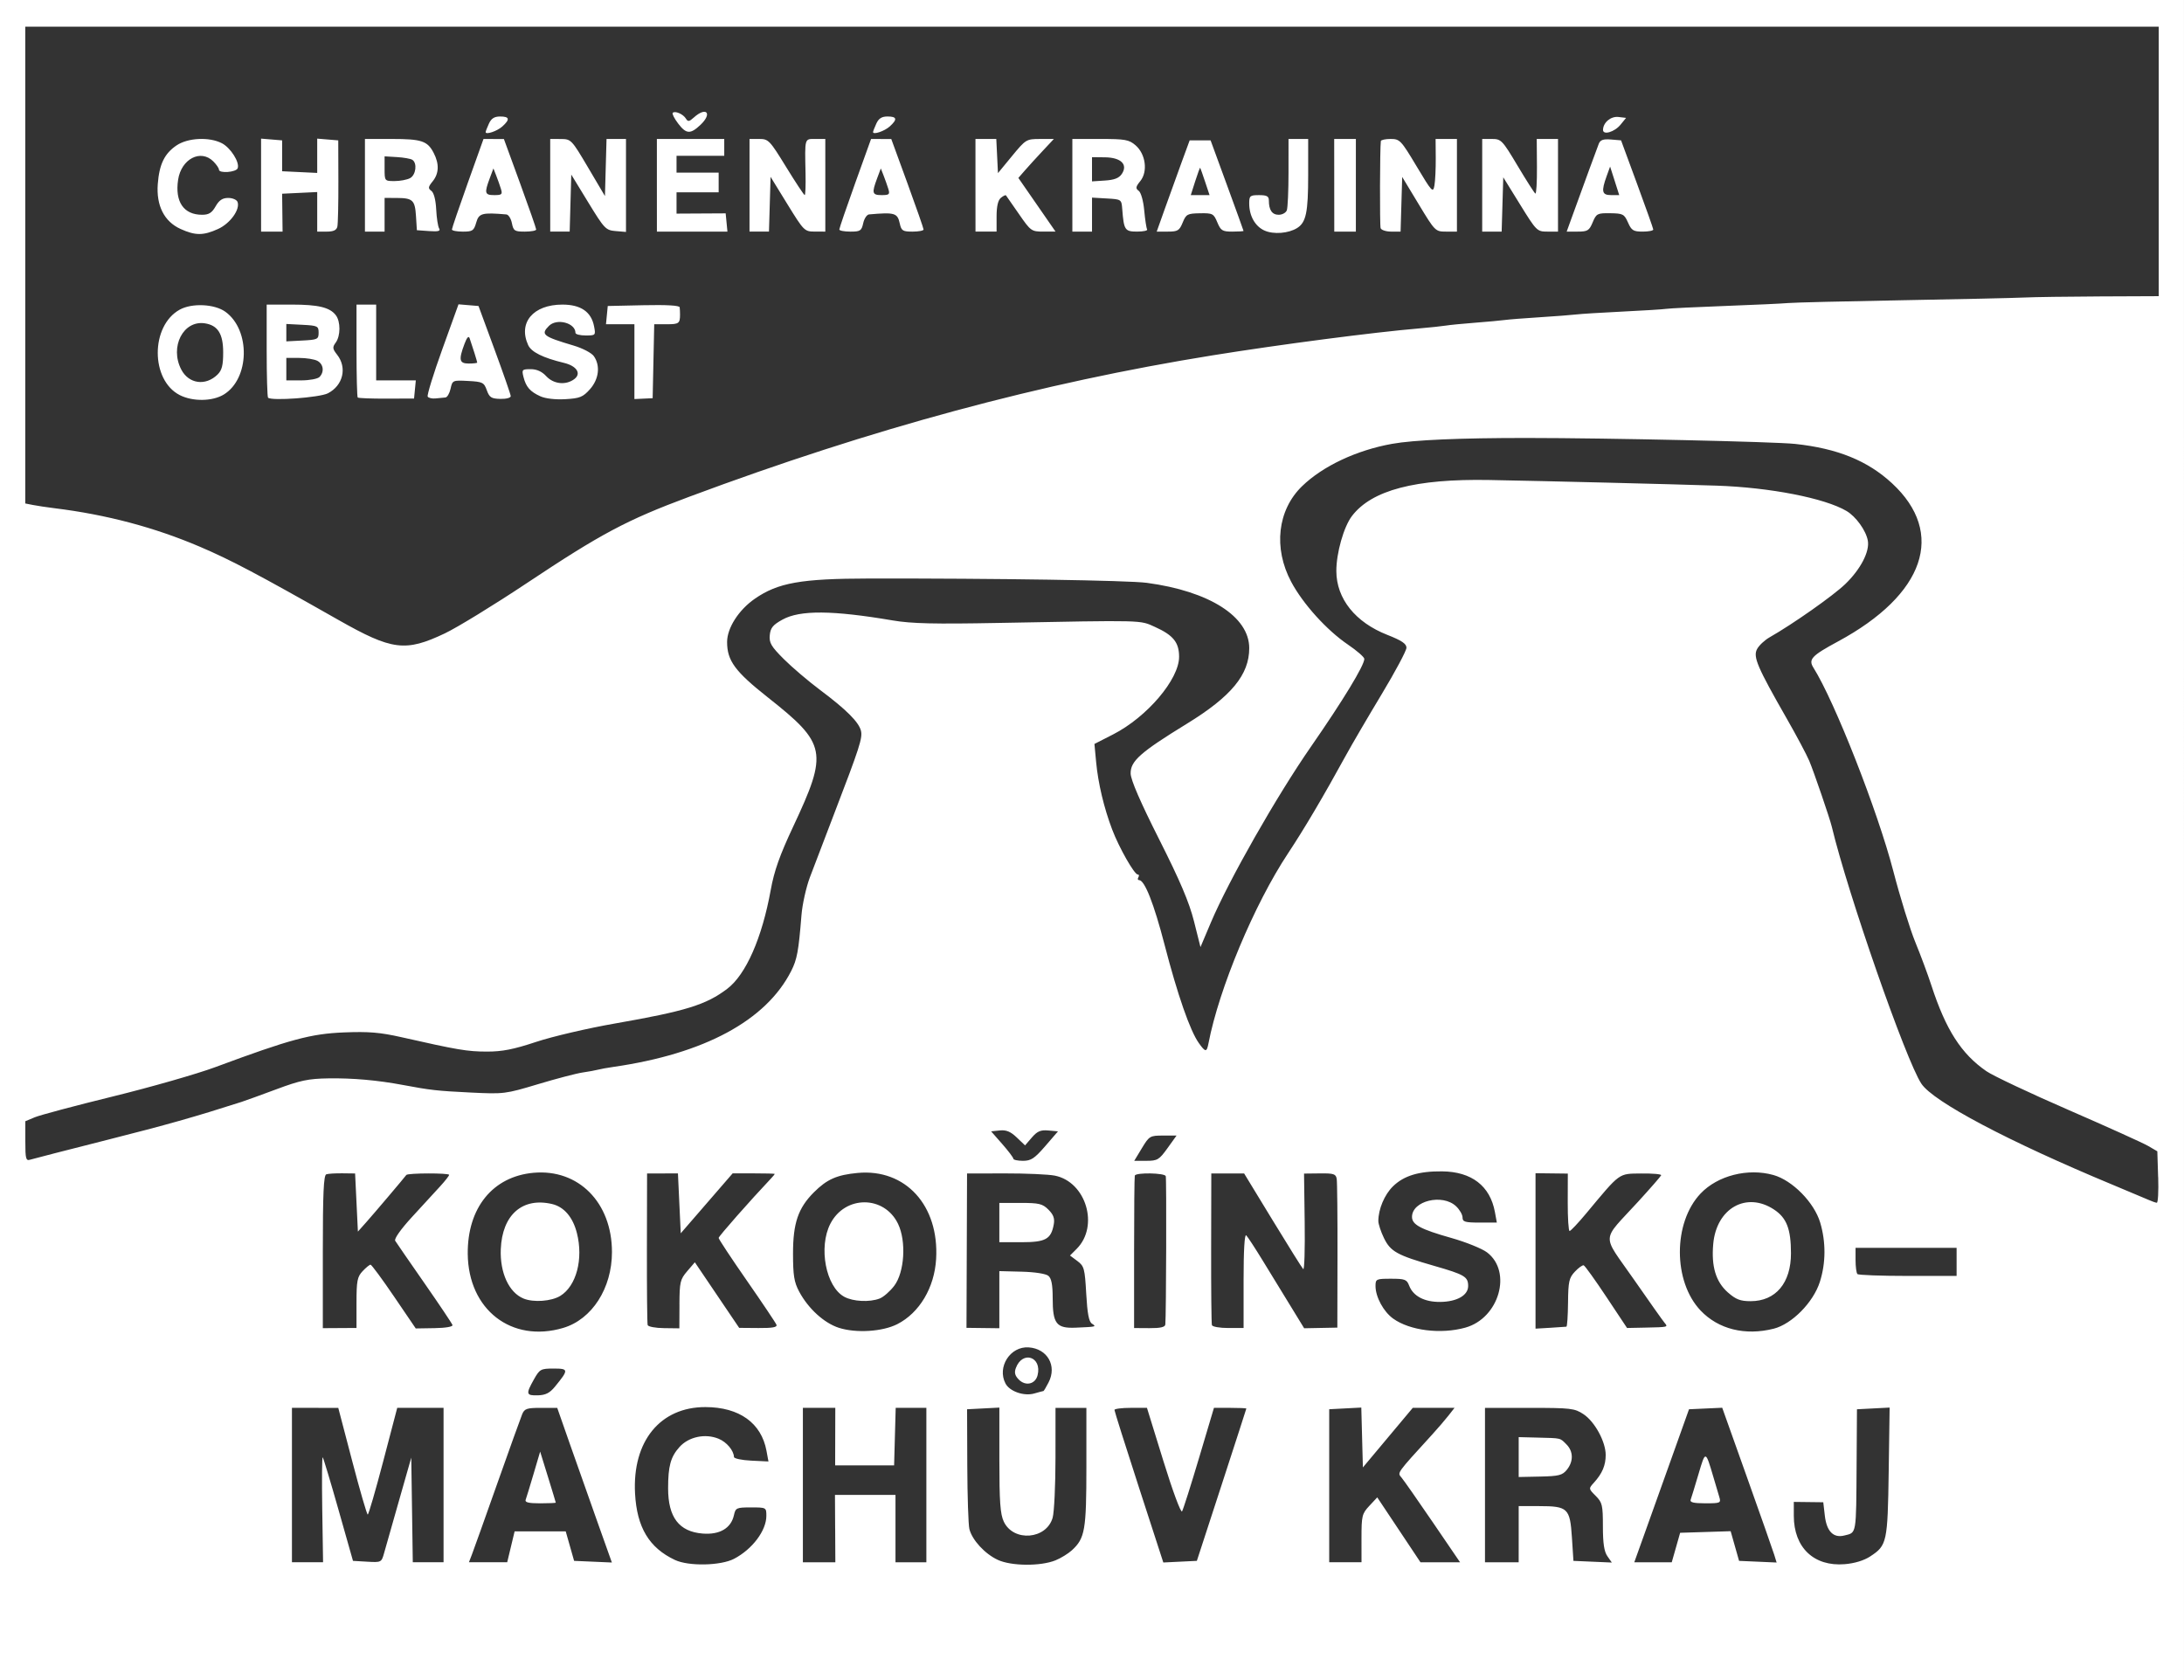 <?xml version="1.0" encoding="UTF-8" standalone="no"?>
<svg
   width="195.083pt"
   height="150.074pt"
   viewBox="0 0 195.083 150.074"
   version="1.2"
   id="svg77"
   sodipodi:docname="kokorinsko_machuv-kraj_bilav01.svg"
   inkscape:version="1.1.1 (3bf5ae0d25, 2021-09-20)"
   xmlns:inkscape="http://www.inkscape.org/namespaces/inkscape"
   xmlns:sodipodi="http://sodipodi.sourceforge.net/DTD/sodipodi-0.dtd"
   xmlns="http://www.w3.org/2000/svg"
   xmlns:svg="http://www.w3.org/2000/svg"
   xmlns:rdf="http://www.w3.org/1999/02/22-rdf-syntax-ns#"
   xmlns:cc="http://creativecommons.org/ns#"
   xmlns:dc="http://purl.org/dc/elements/1.1/">
  <rect x="0" y="0" width="195.083" height="150.074" fill="#333333" stroke="none"/>
  <defs
     id="defs81" />
  <sodipodi:namedview
     pagecolor="#ffffff"
     bordercolor="#666666"
     borderopacity="1"
     objecttolerance="10"
     gridtolerance="10"
     guidetolerance="10"
     inkscape:pageopacity="0"
     inkscape:pageshadow="2"
     inkscape:window-width="1920"
     inkscape:window-height="1017"
     id="namedview79"
     showgrid="false"
     inkscape:pagecheckerboard="true"
     inkscape:zoom="1.0406929"
     inkscape:cx="-39.877278"
     inkscape:cy="-76.391412"
     inkscape:window-x="-8"
     inkscape:window-y="-8"
     inkscape:window-maximized="1"
     inkscape:current-layer="layer2"
     fit-margin-top="0"
     fit-margin-left="0"
     fit-margin-right="0"
     fit-margin-bottom="0"
     inkscape:document-units="pt" />
  <g
     inkscape:groupmode="layer"
     id="layer1"
     inkscape:label="Layer 1"
     style="display:none"
     sodipodi:insensitive="true"
     transform="translate(-5.419,11.741)">
    <g
       id="surface56"
       transform="matrix(0.739,0,0,0.739,21.498,23.959)"
       inkscape:export-filename="C:\Users\tomas.pekarek\Desktop\kokorinsko.png"
       inkscape:export-xdpi="600"
       inkscape:export-ydpi="600">
      <path
         style="fill:#ffffff;fill-opacity:1;fill-rule:nonzero;stroke:none"
         d="M 153.766,37.598 H 18.168 V 79.168 H 153.766 Z m 0,0"
         id="path2"
         inkscape:connector-curvature="0" />
      <path
         style="fill:#211e1e;fill-opacity:1;fill-rule:nonzero;stroke:none"
         d="m 35.5,49.418 c -0.02,0.625 -0.219,1.078 -0.652,1.48 -0.469,0.434 -1.09,0.66 -1.777,0.66 -1.625,0 -2.66,-1.129 -2.66,-2.906 0,-0.973 0.348,-1.871 0.914,-2.391 0.461,-0.41 1.113,-0.645 1.816,-0.645 0.906,0 1.664,0.328 2.027,0.906 C 35.379,46.832 35.5,47.219 35.5,47.574 v 0.078 h -1.227 c -0.047,-0.582 -0.488,-0.949 -1.141,-0.949 -0.949,0 -1.48,0.688 -1.48,1.926 0,1.133 0.566,1.828 1.48,1.828 0.688,0 1.141,-0.414 1.141,-1.039 z m 0,0"
         id="path4"
         inkscape:connector-curvature="0" />
      <path
         style="fill:#211e1e;fill-opacity:1;fill-rule:nonzero;stroke:none"
         d="m 38.238,45.652 v 2.191 h 2.289 v -2.191 h 1.219 v 5.805 h -1.219 v -2.516 h -2.289 v 2.516 h -1.215 v -5.805 z m 0,0"
         id="path6"
         inkscape:connector-curvature="0" />
      <path
         style="fill:#211e1e;fill-opacity:1;fill-rule:nonzero;stroke:none"
         d="m 44.645,48.254 h 1.312 c 0.453,0 0.766,-0.305 0.766,-0.75 0,-0.445 -0.312,-0.746 -0.766,-0.746 h -1.312 z m 1.219,-2.602 c 0.816,0 1.094,0.062 1.426,0.305 0.434,0.305 0.707,0.859 0.707,1.418 0,0.574 -0.238,1.02 -0.75,1.391 0.488,0.105 0.66,0.375 0.66,1.02 v 0.957 c 0,0.305 0.062,0.434 0.332,0.715 h -1.09 c -0.18,0 -0.242,-0.027 -0.328,-0.125 -0.113,-0.129 -0.121,-0.164 -0.121,-0.617 v -0.738 c 0,-0.41 -0.27,-0.652 -0.723,-0.652 h -1.332 v 2.133 h -1.219 v -5.805 z m 0,0"
         id="path8"
         inkscape:connector-curvature="0" />
      <path
         style="fill:#211e1e;fill-opacity:1;fill-rule:nonzero;stroke:none"
         d="m 52.555,44.215 -0.742,0.969 h -0.836 l 0.543,-0.969 z m -0.402,5.039 -0.625,-1.965 -0.629,1.965 z m -0.016,-3.602 2.121,5.805 H 52.859 L 52.492,50.281 h -1.914 l -0.375,1.176 h -1.383 l 2.105,-5.805 z m 0,0"
         id="path10"
         inkscape:connector-curvature="0" />
      <path
         style="fill:#211e1e;fill-opacity:1;fill-rule:nonzero;stroke:none"
         d="m 56.34,45.652 2.277,3.773 v -3.773 h 1.219 v 5.805 h -1.219 l -2.277,-3.68 v 3.68 h -1.219 v -5.805 z m 0,0"
         id="path12"
         inkscape:connector-curvature="0" />
      <path
         style="fill:#211e1e;fill-opacity:1;fill-rule:nonzero;stroke:none"
         d="M 64.109,45.172 H 63.535 L 62.562,43.996 h 0.719 l 0.539,0.629 0.559,-0.629 h 0.73 z m 1.863,0.48 v 1.086 h -2.977 v 1.117 h 2.625 v 1.094 h -2.625 v 1.395 h 3.148 v 1.113 h -4.367 v -5.805 z m 0,0"
         id="path14"
         inkscape:connector-curvature="0" />
      <path
         style="fill:#211e1e;fill-opacity:1;fill-rule:nonzero;stroke:none"
         d="m 68.773,45.652 2.277,3.773 v -3.773 h 1.219 v 5.805 h -1.219 l -2.277,-3.68 v 3.68 h -1.219 v -5.805 z m 0,0"
         id="path16"
         inkscape:connector-curvature="0" />
      <path
         style="fill:#211e1e;fill-opacity:1;fill-rule:nonzero;stroke:none"
         d="m 76.855,44.215 -0.738,0.969 H 75.281 l 0.539,-0.969 z m -0.398,5.039 -0.625,-1.965 -0.629,1.965 z m -0.02,-3.602 2.125,5.805 H 77.16 L 76.797,50.281 h -1.914 l -0.375,1.176 H 73.125 l 2.105,-5.805 z m 0,0"
         id="path18"
         inkscape:connector-curvature="0" />
      <path
         style="fill:#211e1e;fill-opacity:1;fill-rule:nonzero;stroke:none"
         d="m 82.98,45.652 v 2.316 l 1.996,-2.316 h 1.602 l -2.203,2.418 2.359,3.387 h -1.488 l -1.68,-2.473 -0.586,0.652 v 1.82 h -1.215 v -5.805 z m 0,0"
         id="path20"
         inkscape:connector-curvature="0" />
      <path
         style="fill:#211e1e;fill-opacity:1;fill-rule:nonzero;stroke:none"
         d="m 89.031,48.254 h 1.312 c 0.453,0 0.77,-0.305 0.77,-0.75 0,-0.445 -0.316,-0.746 -0.77,-0.746 h -1.312 z M 90.25,45.652 c 0.816,0 1.094,0.062 1.426,0.305 0.434,0.305 0.707,0.859 0.707,1.418 0,0.574 -0.238,1.02 -0.75,1.391 0.484,0.105 0.66,0.375 0.66,1.02 v 0.957 c 0,0.305 0.059,0.434 0.328,0.715 h -1.082 c -0.188,0 -0.246,-0.027 -0.332,-0.125 -0.113,-0.129 -0.121,-0.164 -0.121,-0.617 v -0.738 c 0,-0.41 -0.27,-0.652 -0.723,-0.652 H 89.031 v 2.133 H 87.812 v -5.805 z m 0,0"
         id="path22"
         inkscape:connector-curvature="0" />
      <path
         style="fill:#211e1e;fill-opacity:1;fill-rule:nonzero;stroke:none"
         d="m 96.453,49.254 -0.629,-1.969 -0.625,1.969 z m -0.02,-3.602 2.125,5.805 H 97.156 L 96.789,50.281 H 94.879 L 94.5,51.457 h -1.383 l 2.109,-5.805 z m 0,0"
         id="path24"
         inkscape:connector-curvature="0" />
      <path
         style="fill:#211e1e;fill-opacity:1;fill-rule:nonzero;stroke:none"
         d="m 102.16,45.652 v 3.879 c 0,0.801 -0.148,1.246 -0.52,1.57 -0.328,0.285 -0.82,0.449 -1.328,0.449 -0.516,0 -1,-0.176 -1.32,-0.484 -0.328,-0.332 -0.477,-0.77 -0.477,-1.438 v -0.418 h 1.199 v 0.461 c 0,0.547 0.199,0.816 0.617,0.816 0.426,0 0.621,-0.242 0.621,-0.781 v -4.055 z m 0,0"
         id="path26"
         inkscape:connector-curvature="0" />
      <path
         style="fill:#211e1e;fill-opacity:1;fill-rule:nonzero;stroke:none"
         d="m 105.301,51.457 h -1.215 v -5.805 h 1.215 z m 0,0"
         id="path28"
         inkscape:connector-curvature="0" />
      <path
         style="fill:#211e1e;fill-opacity:1;fill-rule:nonzero;stroke:none"
         d="m 108.355,45.652 2.277,3.773 v -3.773 h 1.219 v 5.805 h -1.219 l -2.277,-3.68 v 3.68 h -1.219 v -5.805 z m 0,0"
         id="path30"
         inkscape:connector-curvature="0" />
      <path
         style="fill:#211e1e;fill-opacity:1;fill-rule:nonzero;stroke:none"
         d="m 114.914,45.652 2.277,3.773 v -3.773 h 1.227 v 5.805 h -1.227 l -2.277,-3.68 v 3.68 h -1.219 v -5.805 z m 0,0"
         id="path32"
         inkscape:connector-curvature="0" />
      <path
         style="fill:#211e1e;fill-opacity:1;fill-rule:nonzero;stroke:none"
         d="m 122.789,44.215 -0.738,0.969 h -0.836 l 0.543,-0.969 z m -0.398,5.039 -0.625,-1.965 -0.625,1.965 z m -0.016,-3.602 2.121,5.805 h -1.398 l -0.371,-1.176 h -1.91 l -0.375,1.176 h -1.383 l 2.102,-5.805 z m 0,0"
         id="path34"
         inkscape:connector-curvature="0" />
      <path
         style="fill:#211e1e;fill-opacity:1;fill-rule:nonzero;stroke:none"
         d="m 31.645,59.008 c 0,1.191 0.574,1.926 1.504,1.926 0.426,0 0.801,-0.16 1.07,-0.465 0.305,-0.328 0.445,-0.801 0.445,-1.449 0,-0.613 -0.141,-1.109 -0.398,-1.402 -0.254,-0.297 -0.68,-0.48 -1.098,-0.48 -0.906,0 -1.523,0.758 -1.523,1.871 m 4.246,0.027 c 0,0.949 -0.367,1.852 -0.977,2.383 -0.461,0.41 -1.066,0.617 -1.766,0.617 -0.711,0 -1.285,-0.207 -1.754,-0.617 -0.629,-0.559 -0.977,-1.426 -0.977,-2.41 0,-0.895 0.383,-1.816 0.957,-2.332 0.453,-0.41 1.113,-0.641 1.773,-0.641 1.613,0 2.742,1.234 2.742,3"
         id="path36"
         inkscape:connector-curvature="0" />
      <path
         style="fill:#211e1e;fill-opacity:1;fill-rule:nonzero;stroke:none"
         d="m 38.527,60.801 h 1.523 c 0.496,0 0.781,-0.25 0.781,-0.688 0,-0.453 -0.285,-0.711 -0.773,-0.711 h -1.531 z m 0,-2.418 h 1.438 c 0.477,0 0.703,-0.191 0.703,-0.59 0,-0.402 -0.227,-0.594 -0.688,-0.594 h -1.453 z m 1.453,-2.289 c 0.652,0 1.086,0.113 1.402,0.355 0.301,0.254 0.504,0.68 0.504,1.117 0,0.535 -0.227,0.973 -0.645,1.23 0.566,0.367 0.801,0.75 0.801,1.309 0,0.527 -0.254,1.027 -0.688,1.348 -0.426,0.305 -0.93,0.445 -1.645,0.445 H 37.316 V 56.094 Z m 0,0"
         id="path38"
         inkscape:connector-curvature="0" />
      <path
         style="fill:#211e1e;fill-opacity:1;fill-rule:nonzero;stroke:none"
         d="m 44.582,56.094 v 4.715 h 2.449 v 1.09 H 43.367 V 56.094 Z m 0,0"
         id="path40"
         inkscape:connector-curvature="0" />
      <path
         style="fill:#211e1e;fill-opacity:1;fill-rule:nonzero;stroke:none"
         d="m 50.551,59.695 -0.625,-1.965 -0.625,1.965 z m -0.016,-3.602 2.121,5.801 H 51.258 L 50.891,60.723 h -1.914 l -0.375,1.172 H 47.219 l 2.105,-5.801 z m 0,0"
         id="path42"
         inkscape:connector-curvature="0" />
      <path
         style="fill:#211e1e;fill-opacity:1;fill-rule:nonzero;stroke:none"
         d="m 54.574,60.062 c 0.039,0.582 0.469,0.895 1.199,0.895 0.723,0 1.105,-0.227 1.105,-0.645 0,-0.293 -0.199,-0.461 -0.68,-0.59 l -1.035,-0.281 C 54.645,59.305 54.25,59.141 54.031,58.984 c -0.312,-0.227 -0.52,-0.699 -0.52,-1.188 0,-0.477 0.184,-0.91 0.512,-1.234 0.391,-0.391 0.941,-0.574 1.715,-0.574 1.402,0 2.105,0.633 2.168,1.941 H 56.68 C 56.66,57.355 56.312,57.039 55.688,57.039 c -0.566,0 -0.949,0.273 -0.949,0.656 0,0.32 0.199,0.496 0.68,0.609 l 0.703,0.172 c 0.582,0.141 1.176,0.355 1.418,0.523 0.332,0.215 0.539,0.68 0.539,1.164 0,1.133 -0.914,1.863 -2.32,1.863 -0.941,0 -1.715,-0.312 -2.09,-0.852 -0.219,-0.316 -0.312,-0.637 -0.332,-1.113 z m 0,0"
         id="path44"
         inkscape:connector-curvature="0" />
      <path
         style="fill:#211e1e;fill-opacity:1;fill-rule:nonzero;stroke:none"
         d="m 63.223,56.094 v 1.121 h -1.68 v 4.684 H 60.316 V 57.215 H 58.652 V 56.094 Z m 0,0"
         id="path46"
         inkscape:connector-curvature="0" />
      <path
         style="fill:#211e1e;fill-opacity:1;fill-rule:nonzero;stroke:none"
         d="m 153.387,102.234 c 0,0.004 0.484,20.105 0.484,20.105 L 18.336,122.043 c 0.285,-7.785 -0.027,-23.402 -0.027,-23.402 l 0.027,-16.754 0.109,-13.34 c 0,0 5.797,0.383 10.145,2.094 6.379,2.508 10.129,5.699 13.301,6.719 3.5,1.125 9.941,-5.945 16.809,-8.52 17,-6.383 32.961,-11.402 70.5,-12.859 7.5,-0.289 17.457,-0.434 24.582,-0.434 0,0 -0.48,11.004 -0.492,15.609 -0.031,10.324 -0.148,20.766 0.098,31.078"
         id="path48"
         inkscape:connector-curvature="0" />
      <path
         style="fill:#ffffff;fill-opacity:1;fill-rule:nonzero;stroke:none"
         d="m 18.336,107.641 c 0.141,-0.727 8.438,-2.477 9.254,-2.691 3.082,-0.824 6.473,-2.508 9.801,-3.191 4.168,-0.855 6.844,1.094 10.785,1.168 1.547,0.027 2.961,-0.836 4.449,-1.191 1.469,-0.348 2.965,-0.523 4.445,-0.816 2.016,-0.406 4.418,-0.648 6.043,-2.063 1.957,-1.699 2.43,-4.793 2.84,-7.184 0.406,-2.391 3.887,-6.273 2.258,-8.598 C 67.141,81.547 65.043,80.504 63.727,79.125 63.062,78.426 62.863,77.145 63.176,76.297 c 0.43,-1.156 1.449,-1.84 2.492,-2.391 2.246,-1.184 9.801,-0.703 12.316,-0.602 3.059,0.121 6.121,-0.125 9.18,-0.016 2.438,0.082 5.809,0.512 7.68,2.238 2.047,1.887 0.664,4.066 -1.031,5.586 -0.832,0.738 -5.66,3.047 -5.496,4.238 0.195,1.43 2.117,4.668 3.238,6.887 0,0 0.809,1.621 1.203,4.398 -0.07,-0.504 0.941,-3.105 4.867,-9.945 0.957,-1.668 6.125,-8.238 5.238,-8.73 -3.789,-2.121 -7.828,-7.621 -3.055,-11.203 2.566,-1.926 5.156,-2.094 8.164,-2.332 3.672,-0.289 16.984,0.156 20.109,0.215 2.789,0.055 5.906,0.484 8.012,2.469 4.5,4.238 0.273,8.301 -3.938,10.395 -2.086,1.039 -0.922,0.602 0.535,4.242 0.98,2.453 2.738,6.414 3.344,9.02 0.492,2.125 0.824,3.648 1.719,5.609 0.973,2.133 1.293,4.652 2.844,6.492 1.453,1.723 3.785,2.359 5.758,3.289 0.965,0.453 7.52,3.004 7.52,3.941 0,7.293 -0.488,10.027 -0.488,17.273 -4.559,0.43 -102.43,0.148 -109.363,0.027 -8.203,-0.152 -25.688,0.055 -25.688,0.055 z m 0,0"
         id="path50"
         inkscape:connector-curvature="0" />
      <path
         style="fill:#211e1e;fill-opacity:1;fill-rule:nonzero;stroke:none"
         d="m 153.555,127.902 v -15.172 c 0,0 0.141,-0.027 -1.012,-0.48 -4.164,-1.645 -13.895,-5.668 -14.832,-7.762 -4.043,-9.043 -5.434,-17.777 -7.41,-21.184 -3.562,-6.141 -3.48,-5.375 -0.914,-6.988 3.492,-2.191 7.441,-4.832 3.785,-7.484 -6.008,-2.375 -12.043,-1.281 -18.387,-1.723 -10.418,-0.715 -13.672,0.766 -13.531,5.906 0.047,1.703 1.406,2.992 2.773,3.574 2.113,0.895 2.285,0.211 0.055,3.809 -2.223,3.594 -3.766,6.996 -6.164,10.48 -1.984,2.879 -4.234,8.375 -4.758,11.914 C 91.691,102.25 90.059,94.023 89.711,93.281 89.297,92.398 88.602,91.672 88.098,90.812 87.027,88.992 86,85.656 86.195,83.496 c 1.488,-0.574 2.59,-1.312 3.742,-2.578 4.125,-4.539 -0.867,-5.668 -5.379,-5.023 -1.715,0.246 -5.656,0.043 -7.41,0.164 -3.57,0.246 -8.914,-1.844 -11.156,-0.055 -1.855,1.48 3.598,4.379 4.832,5.766 1.371,1.543 0.512,1.371 -2.078,8.777 -1.102,3.148 -0.777,0.949 -1.113,4.266 -0.117,1.164 0.543,4.719 -6.484,7.742 -3.027,1.305 -7.293,1.188 -10.738,2.578 -3.605,1.461 -11.129,-1.707 -14.602,-0.32 -8.508,3.391 -16.031,4.211 -17.539,5.324 l 0.051,17.812 75.582,-0.008 z m 0,0"
         id="path52"
         inkscape:connector-curvature="0" />
      <path
         style="fill:#211c1c;fill-opacity:1;fill-rule:nonzero;stroke:none"
         d="M 152.809,38.559 H 19.059 V 126.652 H 152.809 Z m 1.613,89.703 H 17.445 V 36.949 H 154.422 Z m 0,0"
         id="path54"
         inkscape:connector-curvature="0" />
      <path
         style="fill:#ffffff;fill-opacity:1;fill-rule:nonzero;stroke:none"
         d="m 32.734,111.344 v 4.543 l 3.91,-4.543 h 3.141 l -4.32,4.746 4.629,6.645 h -2.922 l -3.293,-4.852 -1.145,1.281 v 3.57 H 30.344 v -11.391 z m 0,0"
         id="path56"
         inkscape:connector-curvature="0" />
      <path
         style="fill:#ffffff;fill-opacity:1;fill-rule:nonzero;stroke:none"
         d="m 43.387,117.066 c 0,2.336 1.129,3.77 2.957,3.77 0.836,0 1.57,-0.305 2.098,-0.906 0.598,-0.645 0.871,-1.566 0.871,-2.848 0,-1.195 -0.273,-2.168 -0.785,-2.75 -0.496,-0.578 -1.332,-0.938 -2.152,-0.938 -1.773,0 -2.988,1.484 -2.988,3.672 m 8.332,0.047 c 0,1.863 -0.715,3.641 -1.91,4.68 -0.906,0.801 -2.102,1.211 -3.465,1.211 -1.402,0 -2.527,-0.41 -3.449,-1.211 -1.23,-1.09 -1.914,-2.801 -1.914,-4.727 0,-1.762 0.75,-3.57 1.879,-4.574 0.887,-0.809 2.184,-1.266 3.484,-1.266 3.156,0 5.375,2.426 5.375,5.887"
         id="path58"
         inkscape:connector-curvature="0" />
      <path
         style="fill:#ffffff;fill-opacity:1;fill-rule:nonzero;stroke:none"
         d="m 56.688,111.344 v 4.543 l 3.91,-4.543 h 3.141 l -4.316,4.746 4.625,6.645 h -2.918 l -3.297,-4.852 -1.145,1.281 v 3.57 h -2.391 v -11.391 z m 0,0"
         id="path60"
         inkscape:connector-curvature="0" />
      <path
         style="fill:#ffffff;fill-opacity:1;fill-rule:nonzero;stroke:none"
         d="m 67.344,117.066 c 0,2.336 1.125,3.77 2.953,3.77 0.836,0 1.57,-0.305 2.098,-0.906 0.602,-0.645 0.871,-1.566 0.871,-2.848 0,-1.195 -0.27,-2.168 -0.785,-2.75 -0.492,-0.578 -1.332,-0.938 -2.148,-0.938 -1.777,0 -2.988,1.484 -2.988,3.672 m 8.332,0.047 c 0,1.863 -0.719,3.641 -1.914,4.68 -0.906,0.801 -2.098,1.211 -3.465,1.211 -1.402,0 -2.527,-0.41 -3.449,-1.211 -1.23,-1.09 -1.914,-2.801 -1.914,-4.727 0,-1.762 0.754,-3.57 1.879,-4.574 0.887,-0.809 2.188,-1.266 3.484,-1.266 3.156,0 5.379,2.426 5.379,5.887"
         id="path62"
         inkscape:connector-curvature="0" />
      <path
         style="fill:#ffffff;fill-opacity:1;fill-rule:nonzero;stroke:none"
         d="m 80.316,116.449 h 2.582 c 0.887,0 1.5,-0.598 1.5,-1.469 0,-0.871 -0.613,-1.469 -1.5,-1.469 h -2.582 z m 2.41,-6.043 H 81.598 L 79.688,108.102 h 1.418 l 1.055,1.23 1.098,-1.23 h 1.434 z m -0.02,0.938 c 1.605,0 2.152,0.121 2.801,0.598 0.855,0.598 1.383,1.691 1.383,2.781 0,1.129 -0.457,2 -1.465,2.734 0.953,0.203 1.297,0.734 1.297,2 v 1.875 c 0,0.598 0.121,0.855 0.648,1.398 h -2.137 c -0.359,0 -0.477,-0.047 -0.648,-0.238 -0.223,-0.254 -0.238,-0.324 -0.238,-1.211 v -1.449 c 0,-0.805 -0.531,-1.281 -1.418,-1.281 h -2.613 v 4.18 H 77.93 v -11.387 z m 0,0"
         id="path64"
         inkscape:connector-curvature="0" />
      <path
         style="fill:#ffffff;fill-opacity:1;fill-rule:nonzero;stroke:none"
         d="m 93.43,108.527 -1.449,1.895 H 90.344 l 1.059,-1.895 z M 92.625,122.73 H 90.238 V 111.344 H 92.625 Z m 0,0"
         id="path66"
         inkscape:connector-curvature="0" />
      <path
         style="fill:#ffffff;fill-opacity:1;fill-rule:nonzero;stroke:none"
         d="m 98.418,111.344 4.473,7.41 v -7.41 h 2.387 v 11.391 h -2.387 l -4.473,-7.227 v 7.227 h -2.395 v -11.391 z m 0,0"
         id="path68"
         inkscape:connector-curvature="0" />
      <path
         style="fill:#ffffff;fill-opacity:1;fill-rule:nonzero;stroke:none"
         d="m 110.488,119.129 c 0.086,1.145 0.922,1.762 2.355,1.762 1.414,0 2.168,-0.445 2.168,-1.266 0,-0.582 -0.395,-0.902 -1.336,-1.16 l -2.027,-0.547 c -1.023,-0.273 -1.793,-0.598 -2.223,-0.906 -0.613,-0.441 -1.023,-1.363 -1.023,-2.32 0,-0.941 0.359,-1.793 1.012,-2.426 0.766,-0.766 1.844,-1.125 3.363,-1.125 2.746,0 4.129,1.246 4.25,3.809 h -2.41 c -0.031,-1.129 -0.719,-1.746 -1.945,-1.746 -1.109,0 -1.859,0.531 -1.859,1.281 0,0.633 0.395,0.977 1.332,1.199 l 1.383,0.34 c 1.141,0.273 2.305,0.699 2.781,1.023 0.648,0.426 1.059,1.332 1.059,2.289 0,2.219 -1.793,3.652 -4.559,3.652 -1.844,0 -3.363,-0.613 -4.094,-1.672 -0.43,-0.617 -0.621,-1.25 -0.652,-2.188 z m 0,0"
         id="path70"
         inkscape:connector-curvature="0" />
      <path
         style="fill:#ffffff;fill-opacity:1;fill-rule:nonzero;stroke:none"
         d="m 122.336,111.344 v 4.543 l 3.906,-4.543 h 3.145 l -4.316,4.746 4.621,6.645 h -2.918 l -3.293,-4.852 -1.145,1.281 v 3.57 h -2.391 v -11.391 z m 0,0"
         id="path72"
         inkscape:connector-curvature="0" />
      <path
         style="fill:#ffffff;fill-opacity:1;fill-rule:nonzero;stroke:none"
         d="m 132.988,117.066 c 0,2.336 1.129,3.77 2.953,3.77 0.84,0 1.57,-0.305 2.102,-0.906 0.598,-0.645 0.871,-1.566 0.871,-2.848 0,-1.195 -0.273,-2.168 -0.789,-2.75 -0.488,-0.578 -1.328,-0.938 -2.145,-0.938 -1.781,0 -2.992,1.484 -2.992,3.672 m 8.332,0.047 c 0,1.863 -0.719,3.641 -1.91,4.68 -0.906,0.801 -2.102,1.211 -3.469,1.211 -1.395,0 -2.523,-0.41 -3.449,-1.211 -1.227,-1.09 -1.91,-2.801 -1.91,-4.727 0,-1.762 0.75,-3.57 1.879,-4.574 0.883,-0.809 2.184,-1.266 3.48,-1.266 3.16,0 5.379,2.426 5.379,5.887"
         id="path74"
         inkscape:connector-curvature="0" />
    </g>
  </g>
  <g
     inkscape:groupmode="layer"
     id="layer2"
     inkscape:label="Layer 2"
     transform="translate(-5.419,11.741)">
    <path
       style="fill:#ffffff;fill-opacity:1;stroke-width:0.251"
       d="m 5.419,63.296 v -75.037 l 97.541,-1.6e-4 97.541,-1.59e-4 V 63.296 138.333 H 102.961 5.419 Z M 70.99,127.49 c 1.628,-0.85 2.881,-2.515 2.883,-3.831 8.42e-4,-0.751 -0.011,-0.758 -1.371,-0.758 -1.294,0 -1.38,0.039 -1.524,0.692 -0.257,1.171 -1.278,1.768 -2.805,1.643 -2.101,-0.172 -3.076,-1.452 -3.076,-4.04 0,-1.985 0.224,-2.803 1.01,-3.683 0.826,-0.925 2.309,-1.239 3.508,-0.742 0.715,0.296 1.345,1.047 1.365,1.628 0.005,0.138 0.7,0.284 1.544,0.325 l 1.536,0.074 -0.175,-0.951 c -0.458,-2.488 -2.426,-3.899 -5.449,-3.907 -4.047,-0.01 -6.544,3.054 -6.292,7.719 0.164,3.033 1.257,4.852 3.568,5.938 1.221,0.574 4.086,0.516 5.278,-0.106 z m 28.707,0.14 c 0.481,-0.195 1.144,-0.602 1.474,-0.906 1.162,-1.069 1.288,-1.797 1.288,-7.44 v -5.274 h -1.379 -1.379 l -0.002,4.451 c -6.6e-4,2.448 -0.114,4.855 -0.251,5.349 -0.543,1.955 -3.495,2.2 -4.366,0.363 -0.317,-0.669 -0.396,-1.768 -0.396,-5.512 v -4.676 l -1.442,0.075 -1.442,0.075 0.018,5.015 c 0.01,2.758 0.095,5.317 0.188,5.685 0.25,0.987 1.388,2.22 2.542,2.753 1.208,0.559 3.817,0.579 5.147,0.041 z m 72.796,-0.365 c 1.476,-0.966 1.539,-1.259 1.631,-7.563 l 0.083,-5.718 -1.459,0.076 -1.459,0.076 -0.031,4.827 c -0.042,6.485 0.012,6.17 -1.1,6.448 -0.972,0.244 -1.576,-0.369 -1.738,-1.763 l -0.14,-1.207 -1.316,-0.016 -1.316,-0.016 v 1.239 c 0,2.838 1.793,4.547 4.538,4.324 0.899,-0.073 1.728,-0.327 2.307,-0.705 z M 34.203,123.057 c -0.04,-2.609 -0.022,-4.692 0.042,-4.629 0.063,0.063 0.697,2.17 1.409,4.681 l 1.295,4.566 1.271,0.075 c 1.246,0.074 1.275,0.059 1.503,-0.752 0.128,-0.455 0.727,-2.564 1.332,-4.686 l 1.1,-3.858 0.068,4.673 0.068,4.673 h 1.374 1.374 v -6.896 -6.896 l -2.069,6.8e-4 -2.069,3.4e-4 -1.249,4.764 c -0.687,2.62 -1.31,4.764 -1.385,4.764 -0.075,0 -0.698,-2.143 -1.384,-4.763 l -1.248,-4.763 -2.069,-0.002 -2.069,-0.002 v 6.896 6.896 h 1.39 1.39 z m 16.852,3.365 0.331,-1.379 h 2.283 2.283 l 0.374,1.316 0.374,1.316 1.687,0.074 1.687,0.074 -1.277,-3.585 c -0.703,-1.972 -1.801,-5.079 -2.441,-6.906 l -1.163,-3.321 -1.447,-8.4e-4 c -1.264,-8.5e-4 -1.477,0.07 -1.683,0.563 -0.129,0.31 -1.133,3.103 -2.23,6.206 -1.097,3.103 -2.114,5.952 -2.261,6.331 l -0.266,0.69 h 1.709 1.709 z m 1.317,-4.2 c 0.064,-0.172 0.382,-1.212 0.706,-2.309 l 0.589,-1.996 0.696,2.247 c 0.383,1.236 0.698,2.275 0.7,2.309 0.002,0.035 -0.629,0.063 -1.402,0.063 -1.02,0 -1.374,-0.086 -1.289,-0.313 z m 27.645,2.57 -0.016,-3.009 h 2.703 2.703 v 3.009 3.009 h 1.379 1.379 v -6.896 -6.896 h -1.37 -1.37 l -0.071,2.57 -0.071,2.57 h -2.633 -2.633 l 0.006,-2.57 0.007,-2.57 h -1.448 -1.448 v 6.896 6.896 h 1.45 1.45 l -0.016,-3.009 z m 34.517,-3.887 c 1.213,-3.724 2.209,-6.798 2.212,-6.833 0.003,-0.035 -0.646,-0.063 -1.443,-0.063 h -1.449 l -1.332,4.473 c -0.733,2.46 -1.416,4.608 -1.517,4.772 -0.103,0.167 -0.836,-1.807 -1.66,-4.473 l -1.476,-4.772 h -1.451 c -0.798,0 -1.451,0.084 -1.451,0.187 0,0.103 0.982,3.211 2.182,6.906 l 2.182,6.719 1.498,-0.073 1.498,-0.073 z m 12.498,4.751 c 0,-2.005 0.046,-2.194 0.704,-2.898 l 0.704,-0.753 1.93,2.898 1.93,2.898 h 1.768 1.768 l -2.436,-3.573 c -1.34,-1.965 -2.598,-3.762 -2.795,-3.994 -0.382,-0.448 -0.472,-0.32 2.737,-3.837 0.506,-0.554 1.163,-1.318 1.46,-1.698 l 0.54,-0.69 h -1.865 -1.865 l -2.228,2.661 -2.228,2.661 -0.071,-2.674 -0.071,-2.674 -1.433,0.075 -1.433,0.075 -1.3e-4,6.833 -1.3e-4,6.833 h 1.442 1.442 z m 14.042,-0.363 v -2.507 h 1.833 c 2.556,0 2.751,0.187 2.921,2.793 l 0.136,2.097 1.715,0.075 1.715,0.075 -0.399,-0.569 c -0.287,-0.41 -0.399,-1.154 -0.399,-2.656 0,-1.906 -0.056,-2.143 -0.644,-2.731 -0.64,-0.64 -0.641,-0.647 -0.157,-1.18 0.741,-0.814 1.051,-1.545 1.051,-2.472 0,-1.183 -0.973,-2.971 -1.98,-3.641 -0.795,-0.528 -1.119,-0.566 -4.827,-0.566 h -3.975 v 6.896 6.896 h 1.504 1.505 z m 0,-6.888 v -1.782 l 1.693,0.043 c 2.149,0.055 1.983,0.016 2.57,0.603 0.626,0.626 0.642,1.526 0.041,2.268 -0.4,0.493 -0.714,0.574 -2.382,0.609 l -1.922,0.04 z m 14.047,8.079 0.374,-1.316 2.256,-0.071 2.256,-0.071 0.376,1.325 0.376,1.325 1.677,0.074 1.677,0.074 -0.216,-0.701 c -0.119,-0.385 -1.213,-3.496 -2.43,-6.912 l -2.214,-6.212 -1.483,0.068 -1.483,0.068 -1.567,4.388 c -0.862,2.413 -1.962,5.488 -2.444,6.833 l -0.877,2.445 h 1.673 1.673 z m 1.312,-4.263 c 0.064,-0.172 0.38,-1.205 0.702,-2.295 0.628,-2.127 0.624,-2.128 1.32,0.227 0.204,0.69 0.446,1.508 0.539,1.818 0.161,0.539 0.104,0.564 -1.254,0.564 -1.033,0 -1.391,-0.086 -1.306,-0.313 z M 54.985,112.121 c 1.246,-1.522 1.239,-1.622 -0.113,-1.622 -1.152,0 -1.245,0.052 -1.764,0.974 -0.735,1.307 -0.699,1.446 0.36,1.417 0.685,-0.019 1.057,-0.208 1.517,-0.769 z m 43.642,0.384 c 0.032,0 0.237,-0.347 0.456,-0.771 0.767,-1.483 -0.106,-3.015 -1.782,-3.127 -1.645,-0.11 -2.84,1.758 -2.066,3.229 0.371,0.705 1.654,1.151 2.563,0.89 0.424,-0.122 0.797,-0.221 0.828,-0.221 z m -2.199,-1.016 c -0.35,-0.351 -0.422,-0.625 -0.271,-1.035 0.59,-1.595 2.358,-1.011 1.943,0.642 -0.2,0.799 -1.064,1.001 -1.672,0.393 z m -40.696,-4.623 c 2.566,-0.762 4.35,-3.539 4.35,-6.773 0,-4.423 -2.992,-7.445 -7.011,-7.08 -3.636,0.33 -5.907,3.129 -5.871,7.238 0.044,4.986 3.914,7.987 8.532,6.616 z m -3.549,-2.622 c -1.302,-0.533 -2.116,-2.301 -2.032,-4.409 0.123,-3.06 1.924,-4.651 4.571,-4.035 1.076,0.25 1.866,1.17 2.228,2.594 0.59,2.322 -0.05,4.739 -1.487,5.615 -0.797,0.486 -2.389,0.601 -3.28,0.236 z m 33.388,2.287 c 1.977,-1.008 3.317,-3.259 3.466,-5.82 0.278,-4.782 -2.735,-8.084 -7.013,-7.685 -1.852,0.173 -2.742,0.567 -3.903,1.728 -1.408,1.408 -1.866,2.751 -1.866,5.464 6.7e-4,1.969 0.096,2.56 0.548,3.407 0.813,1.52 2.229,2.811 3.55,3.235 1.538,0.493 3.897,0.344 5.217,-0.329 z m -4.739,-2.444 c -1.646,-0.893 -2.32,-4.424 -1.244,-6.52 1.313,-2.559 4.818,-2.554 6.049,0.008 0.749,1.558 0.576,4.328 -0.345,5.536 -0.378,0.495 -0.965,1.006 -1.305,1.135 -0.903,0.343 -2.365,0.27 -3.155,-0.158 z m 55.477,2.755 c 3.013,-0.836 4.212,-4.993 1.938,-6.72 -0.446,-0.338 -1.882,-0.918 -3.192,-1.289 -2.743,-0.775 -3.51,-1.187 -3.51,-1.881 0,-1.436 2.718,-2.095 3.933,-0.953 0.319,0.3 0.58,0.751 0.58,1.003 0,0.393 0.216,0.458 1.532,0.458 h 1.532 l -0.172,-0.94 c -0.428,-2.335 -2.081,-3.609 -4.718,-3.635 -2.075,-0.021 -3.416,0.388 -4.386,1.336 -0.759,0.742 -1.306,2.036 -1.309,3.097 -6.6e-4,0.267 0.224,0.951 0.5,1.521 0.587,1.212 1.172,1.536 4.514,2.495 2.691,0.773 3.009,0.962 3.009,1.793 0,0.83 -0.998,1.401 -2.483,1.42 -1.411,0.018 -2.429,-0.514 -2.788,-1.458 -0.209,-0.549 -0.38,-0.614 -1.619,-0.614 -1.325,0 -1.385,0.029 -1.385,0.652 0,0.977 0.718,2.298 1.583,2.915 1.5,1.068 4.249,1.41 6.441,0.801 z m 27.533,0.1 c 1.636,-0.412 3.544,-2.343 4.133,-4.184 0.537,-1.679 0.549,-3.556 0.033,-5.291 -0.535,-1.801 -2.482,-3.782 -4.186,-4.257 -2.28,-0.636 -4.977,0.051 -6.5,1.655 -2.467,2.599 -2.467,7.854 0,10.451 1.585,1.669 3.976,2.265 6.519,1.625 z m -4.076,-3.237 c -1.081,-0.949 -1.496,-2.319 -1.314,-4.341 0.286,-3.187 2.966,-4.7 5.432,-3.068 1.125,0.744 1.509,1.736 1.511,3.905 0.003,2.654 -1.365,4.279 -3.602,4.279 -0.921,0 -1.316,-0.151 -2.026,-0.775 z m -122.503,0.92 c 0,-1.959 0.069,-2.318 0.545,-2.825 0.3,-0.319 0.619,-0.58 0.709,-0.58 0.09,0 1.036,1.281 2.101,2.848 l 1.937,2.848 1.679,-0.027 c 0.992,-0.016 1.648,-0.129 1.603,-0.277 -0.042,-0.138 -1.171,-1.821 -2.507,-3.741 -1.337,-1.92 -2.511,-3.623 -2.61,-3.785 -0.107,-0.176 0.5,-1.035 1.504,-2.128 0.926,-1.008 2.05,-2.233 2.498,-2.721 0.448,-0.488 0.815,-0.956 0.815,-1.039 0,-0.175 -3.694,-0.167 -3.823,0.009 -0.21,0.287 -2.897,3.455 -3.574,4.215 l -0.752,0.844 -0.125,-2.596 -0.125,-2.596 -1.128,-0.014 c -0.621,-0.008 -1.269,0.032 -1.442,0.089 -0.241,0.08 -0.313,1.69 -0.313,6.923 v 6.819 l 1.504,-0.009 1.504,-0.009 v -2.244 z m 28.846,0.127 c 0.009,-1.973 0.067,-2.219 0.693,-2.949 l 0.683,-0.797 1.98,2.929 1.98,2.929 1.723,0.014 c 1.259,0.01 1.692,-0.069 1.606,-0.293 -0.065,-0.169 -1.253,-1.94 -2.641,-3.937 -1.388,-1.997 -2.523,-3.714 -2.523,-3.816 0,-0.146 2.789,-3.312 4.702,-5.338 0.172,-0.183 0.313,-0.354 0.313,-0.381 0,-0.027 -0.847,-0.049 -1.882,-0.049 h -1.882 l -2.318,2.677 -2.318,2.677 -0.125,-2.674 -0.125,-2.674 -1.379,6.65e-4 -1.379,6.65e-4 -0.014,6.645 c -0.007,3.655 0.022,6.76 0.067,6.9 0.045,0.14 0.7,0.263 1.456,0.272 l 1.375,0.017 0.01,-2.153 z m 28.575,-0.405 v -2.552 l 1.998,0.051 c 1.174,0.03 2.157,0.183 2.382,0.37 0.274,0.228 0.384,0.795 0.384,1.987 0,2.296 0.326,2.716 2.053,2.644 1.837,-0.077 1.882,-0.088 1.457,-0.356 -0.275,-0.174 -0.413,-0.894 -0.513,-2.673 -0.127,-2.259 -0.184,-2.471 -0.793,-2.926 l -0.657,-0.49 0.596,-0.596 c 2.026,-2.026 0.841,-5.987 -1.957,-6.541 -0.566,-0.112 -2.56,-0.201 -4.432,-0.197 l -3.403,0.007 -0.025,6.893 -0.025,6.893 1.467,0.018 1.467,0.018 v -2.552 z m 0,-6.888 v -1.755 h 1.892 c 1.664,0 1.965,0.073 2.495,0.603 0.448,0.448 0.57,0.786 0.474,1.314 -0.241,1.326 -0.725,1.593 -2.894,1.593 h -1.967 z m 14.826,9.107 c 0.078,-0.821 0.114,-13.022 0.039,-13.255 -0.094,-0.292 -2.667,-0.337 -2.766,-0.048 -0.035,0.101 -0.063,3.206 -0.063,6.9 v 6.716 l 1.379,0.009 c 0.963,0.006 1.389,-0.091 1.41,-0.322 z m 6.99,-3.948 c 0,-2.685 0.088,-4.168 0.238,-4.017 0.131,0.131 0.791,1.141 1.466,2.244 0.676,1.103 1.786,2.917 2.468,4.03 l 1.239,2.024 1.482,-0.029 1.482,-0.029 0.013,-6.383 c 0.008,-3.511 -0.024,-6.614 -0.069,-6.895 -0.072,-0.448 -0.26,-0.51 -1.501,-0.496 l -1.418,0.016 0.058,4.361 c 0.032,2.399 -0.026,4.277 -0.13,4.174 -0.103,-0.103 -1.334,-2.068 -2.734,-4.367 l -2.546,-4.18 h -1.466 -1.466 l -0.014,6.645 c -0.008,3.655 0.023,6.762 0.069,6.904 0.046,0.143 0.701,0.258 1.456,0.256 l 1.373,-0.003 v -4.256 z m 28.836,4.141 c 0.069,-0.012 0.134,-0.981 0.146,-2.154 0.018,-1.881 0.09,-2.207 0.612,-2.763 0.326,-0.347 0.68,-0.6 0.788,-0.563 0.108,0.037 1.023,1.311 2.033,2.831 l 1.837,2.764 1.617,-0.033 c 2.055,-0.041 2.065,-0.044 1.744,-0.418 -0.148,-0.172 -1.394,-1.932 -2.768,-3.909 -2.889,-4.156 -2.939,-3.273 0.389,-6.912 1.101,-1.204 2.031,-2.27 2.068,-2.369 0.036,-0.099 -0.762,-0.17 -1.774,-0.158 -2.066,0.025 -1.832,-0.144 -4.928,3.57 -0.718,0.862 -1.384,1.567 -1.479,1.567 -0.095,0 -0.17,-1.154 -0.166,-2.564 l 0.007,-2.564 -1.442,-0.017 -1.442,-0.017 v 6.942 6.942 l 1.316,-0.077 c 0.724,-0.043 1.373,-0.087 1.442,-0.098 z m 34.854,-5.788 v -1.254 h -4.513 -4.513 v 1.087 c 0,0.598 0.075,1.162 0.167,1.254 0.092,0.092 2.123,0.167 4.513,0.167 h 4.346 z m 18.001,-7.572 -0.072,-2.306 -0.819,-0.478 c -0.451,-0.263 -3.644,-1.706 -7.096,-3.207 -3.452,-1.501 -6.757,-3.06 -7.344,-3.464 -2.25,-1.548 -3.629,-3.697 -4.924,-7.673 -0.314,-0.965 -0.959,-2.699 -1.432,-3.852 -0.473,-1.153 -1.358,-4.01 -1.966,-6.349 -1.4,-5.384 -5.235,-15.15 -7.138,-18.176 -0.466,-0.741 -0.157,-1.071 2.184,-2.334 7.777,-4.195 9.654,-9.683 4.835,-14.137 -2.18,-2.015 -4.867,-3.107 -8.644,-3.513 -1.859,-0.2 -16.615,-0.528 -23.947,-0.532 -6.008,-0.003 -10.122,0.176 -12.069,0.525 -3.172,0.569 -6.186,1.988 -8.038,3.786 -2.193,2.129 -2.577,5.519 -0.967,8.54 1.048,1.966 3.172,4.317 5.059,5.598 0.81,0.55 1.472,1.127 1.472,1.283 0,0.583 -1.906,3.718 -4.771,7.847 -3.074,4.432 -7.329,11.909 -8.935,15.7 l -0.929,2.195 -0.579,-2.303 c -0.427,-1.697 -1.245,-3.621 -3.11,-7.318 -1.674,-3.316 -2.537,-5.308 -2.549,-5.879 -0.023,-1.112 0.866,-1.899 5.032,-4.456 3.96,-2.431 5.561,-4.372 5.561,-6.745 0,-2.817 -3.559,-5.085 -9.152,-5.834 -1.646,-0.22 -13.485,-0.404 -24.824,-0.385 -6.07,0.01 -8.119,0.374 -10.191,1.809 -1.437,0.996 -2.472,2.611 -2.472,3.86 0,1.67 0.706,2.631 3.631,4.942 5.267,4.16 5.406,4.871 2.266,11.56 -1.198,2.551 -1.69,3.941 -1.998,5.642 -0.778,4.293 -2.213,7.558 -3.879,8.827 -1.888,1.437 -3.715,2.002 -10.049,3.108 -2.413,0.421 -5.573,1.159 -7.021,1.639 -2.033,0.674 -3.041,0.872 -4.423,0.868 -1.737,-0.005 -2.585,-0.148 -7.613,-1.285 -1.911,-0.432 -2.927,-0.517 -5.14,-0.427 -2.961,0.12 -4.794,0.615 -11.494,3.102 -1.633,0.606 -5.736,1.781 -9.118,2.611 -3.382,0.83 -6.531,1.669 -6.998,1.864 l -0.849,0.355 v 1.785 c 0,1.585 0.049,1.77 0.439,1.648 0.241,-0.075 3.316,-0.866 6.833,-1.756 5.438,-1.377 7.823,-2.051 12.036,-3.402 0.345,-0.111 1.755,-0.622 3.134,-1.136 2.114,-0.788 2.842,-0.94 4.639,-0.967 2.166,-0.033 4.384,0.164 6.645,0.589 2.458,0.462 3.046,0.528 6.048,0.676 2.968,0.146 3.109,0.129 6.018,-0.746 1.638,-0.493 3.43,-0.962 3.982,-1.043 0.552,-0.081 1.172,-0.194 1.379,-0.252 0.207,-0.058 0.827,-0.17 1.379,-0.249 8.125,-1.17 13.638,-4.144 15.878,-8.566 0.527,-1.04 0.66,-1.764 0.918,-4.985 0.077,-0.965 0.416,-2.489 0.753,-3.385 0.337,-0.896 1.306,-3.435 2.154,-5.642 2.293,-5.968 2.565,-6.811 2.405,-7.45 -0.194,-0.775 -1.318,-1.895 -3.644,-3.636 -1.052,-0.787 -2.512,-2.03 -3.245,-2.762 -1.135,-1.135 -1.32,-1.451 -1.254,-2.138 0.064,-0.656 0.278,-0.917 1.143,-1.393 1.561,-0.859 4.457,-0.835 9.843,0.079 1.67,0.284 3.707,0.332 9.403,0.224 13.186,-0.25 12.646,-0.264 14.013,0.353 1.637,0.738 2.16,1.384 2.16,2.671 0,2.016 -2.867,5.386 -5.9,6.935 l -1.662,0.849 0.152,1.623 c 0.179,1.902 0.7,4.094 1.434,6.025 0.615,1.618 1.976,4.012 2.281,4.012 0.117,0 0.143,0.113 0.058,0.251 -0.085,0.138 -0.056,0.251 0.065,0.251 0.495,0 1.323,2.1 2.275,5.773 1.163,4.485 2.278,7.684 3.061,8.784 0.595,0.835 0.705,0.836 0.864,0.011 0.941,-4.889 4.095,-12.42 7.098,-16.95 1.446,-2.181 3.182,-5.12 5.185,-8.776 0.529,-0.965 1.96,-3.413 3.18,-5.438 1.22,-2.026 2.219,-3.898 2.219,-4.16 0,-0.357 -0.43,-0.646 -1.706,-1.147 -2.861,-1.123 -4.545,-3.225 -4.557,-5.689 -0.008,-1.609 0.658,-3.963 1.393,-4.927 1.767,-2.316 5.659,-3.337 12.268,-3.218 5.132,0.093 16.262,0.369 20.311,0.504 4.753,0.159 9.654,1.115 11.597,2.262 0.849,0.502 1.745,1.75 1.906,2.655 0.173,0.973 -0.652,2.561 -2.013,3.872 -1.085,1.045 -4.671,3.568 -6.769,4.762 -0.437,0.249 -0.938,0.72 -1.113,1.047 -0.371,0.694 0.015,1.597 2.657,6.217 0.868,1.517 1.769,3.21 2.002,3.761 0.41,0.969 1.834,5.125 2.018,5.893 1.443,6.012 6.602,20.817 7.994,22.94 1.055,1.611 7.774,5.163 17.076,9.03 1.517,0.631 2.984,1.248 3.26,1.371 0.276,0.124 0.59,0.233 0.699,0.242 0.109,0.009 0.165,-1.021 0.125,-2.289 z m -99.405,-2.772 1.137,-1.316 -0.863,-0.078 c -0.688,-0.062 -0.986,0.065 -1.471,0.627 l -0.608,0.705 -0.742,-0.708 c -0.552,-0.527 -0.94,-0.687 -1.516,-0.627 l -0.774,0.081 0.991,1.128 c 0.545,0.621 0.993,1.213 0.995,1.316 0.002,0.103 0.389,0.188 0.859,0.188 0.72,0 1.035,-0.208 1.992,-1.316 z m 10.917,0.188 0.81,-1.128 h -1.208 c -1.164,0 -1.233,0.041 -1.89,1.128 l -0.682,1.128 h 1.08 c 0.992,0 1.145,-0.091 1.89,-1.128 z M 45.163,44.828 c 1.103,-0.524 4.381,-2.533 7.284,-4.465 6.685,-4.449 8.942,-5.65 14.531,-7.732 16.406,-6.114 31.398,-10.164 46.765,-12.635 6.056,-0.974 14.361,-2.056 18.43,-2.402 0.965,-0.082 2.037,-0.196 2.382,-0.252 0.345,-0.057 1.53,-0.173 2.633,-0.258 1.103,-0.085 2.288,-0.194 2.633,-0.242 0.345,-0.048 1.755,-0.159 3.134,-0.246 1.379,-0.087 2.846,-0.2 3.26,-0.25 0.414,-0.051 2.276,-0.166 4.137,-0.257 1.862,-0.09 3.62,-0.2 3.907,-0.245 0.287,-0.044 2.657,-0.16 5.266,-0.257 2.609,-0.097 5.139,-0.215 5.622,-0.261 0.483,-0.046 5.053,-0.158 10.155,-0.249 5.103,-0.091 10.011,-0.201 10.908,-0.243 0.896,-0.043 3.971,-0.087 6.833,-0.099 l 5.203,-0.022 V 2.677 -9.359 H 102.961 7.676 V 11.935 33.229 l 0.69,0.136 c 0.379,0.075 1.254,0.206 1.943,0.291 4.64,0.574 8.91,1.706 12.973,3.441 2.768,1.182 5.203,2.468 12.353,6.527 4.812,2.732 5.995,2.882 9.528,1.204 z M 21.481,23.552 c -2.624,-1.331 -2.628,-6.191 -0.007,-7.636 1.095,-0.604 3.114,-0.508 4.082,0.194 2.253,1.634 2.166,5.978 -0.149,7.389 -1.011,0.616 -2.769,0.64 -3.926,0.053 z m 3.371,-1.84 c 0.39,-0.383 0.502,-0.824 0.502,-1.983 0,-1.651 -0.478,-2.411 -1.63,-2.589 -1.932,-0.299 -3.164,2.097 -2.118,4.119 0.668,1.292 2.178,1.503 3.247,0.453 z m 4.511,2.068 c -0.068,-0.068 -0.123,-1.966 -0.123,-4.219 v -4.096 h 2.24 c 2.372,0 3.405,0.249 3.937,0.95 0.433,0.569 0.428,1.845 -0.009,2.443 -0.307,0.419 -0.291,0.556 0.125,1.085 0.91,1.157 0.531,2.745 -0.822,3.444 -0.739,0.382 -5.043,0.698 -5.349,0.393 z m 4.591,-1.845 c 0.452,-0.452 0.362,-1.153 -0.184,-1.446 -0.267,-0.143 -1,-0.26 -1.63,-0.26 h -1.145 v 1.003 1.003 h 1.329 c 0.731,0 1.464,-0.135 1.63,-0.301 z m -0.075,-3.962 c 0,-0.587 -0.091,-0.632 -1.442,-0.702 l -1.442,-0.075 v 0.777 0.777 l 1.442,-0.075 c 1.351,-0.07 1.442,-0.115 1.442,-0.702 z m 3.493,5.792 c -0.059,-0.059 -0.108,-1.951 -0.108,-4.203 v -4.096 h 0.878 0.878 v 3.385 3.385 h 1.771 1.771 l -0.079,0.81 -0.079,0.81 -2.462,0.009 c -1.354,0.005 -2.511,-0.04 -2.57,-0.099 z m 6.251,-0.081 c -0.076,-0.124 0.511,-2.029 1.306,-4.234 l 1.445,-4.009 0.894,0.075 0.894,0.075 1.431,3.887 c 0.787,2.138 1.438,4.009 1.446,4.159 0.009,0.154 -0.394,0.263 -0.925,0.251 -0.809,-0.019 -0.978,-0.127 -1.212,-0.774 -0.253,-0.699 -0.372,-0.758 -1.67,-0.827 -1.376,-0.073 -1.401,-0.063 -1.566,0.69 -0.092,0.42 -0.3,0.773 -0.461,0.785 -0.161,0.012 -0.552,0.049 -0.868,0.084 -0.316,0.035 -0.637,-0.038 -0.714,-0.161 z m 4.423,-3.041 c 0,-0.087 -0.425,-1.448 -0.677,-2.169 -0.087,-0.249 -0.243,-0.079 -0.46,0.501 -0.538,1.436 -0.467,1.755 0.385,1.755 0.414,0 0.752,-0.04 0.752,-0.088 z m 5.642,3.014 c -0.92,-0.418 -1.286,-0.838 -1.511,-1.736 -0.162,-0.644 -0.121,-0.688 0.641,-0.688 0.546,0 1.005,0.206 1.394,0.627 0.659,0.711 1.745,0.826 2.5,0.265 0.662,-0.492 0.231,-1.178 -0.913,-1.453 -1.879,-0.452 -2.919,-0.967 -3.202,-1.589 -0.914,-2.006 0.449,-3.618 3.059,-3.618 1.641,0 2.578,0.644 2.828,1.943 0.153,0.798 0.138,0.815 -0.753,0.815 -0.5,0 -0.909,-0.105 -0.909,-0.233 0,-0.887 -1.663,-1.328 -2.364,-0.627 -0.77,0.77 -0.551,0.946 2.189,1.759 0.814,0.241 1.615,0.66 1.818,0.95 0.595,0.849 0.451,2.056 -0.351,2.955 -0.625,0.7 -0.9,0.811 -2.194,0.886 -0.892,0.051 -1.778,-0.05 -2.231,-0.256 z m 8.4,-3.095 v -3.341 h -1.27 -1.27 l 0.079,-0.815 0.079,-0.815 3.197,-0.07 c 2.057,-0.045 3.208,0.022 3.228,0.188 0.017,0.142 0.031,0.427 0.031,0.634 0,0.805 -0.098,0.878 -1.184,0.878 h -1.121 l -0.07,3.303 -0.07,3.303 -0.815,0.038 -0.815,0.038 z M 21.545,8.709 C 20.089,8.048 19.368,6.628 19.512,4.703 19.644,2.935 20.112,1.972 21.191,1.245 c 1.015,-0.683 2.922,-0.774 4.046,-0.193 0.785,0.406 1.612,1.715 1.412,2.236 -0.139,0.363 -1.671,0.477 -1.671,0.125 0,-0.129 -0.226,-0.46 -0.501,-0.735 -1.13,-1.13 -2.869,-0.224 -3.149,1.64 -0.295,1.966 0.499,3.124 2.141,3.124 0.604,0 0.877,-0.169 1.208,-0.751 0.313,-0.55 0.613,-0.751 1.125,-0.752 0.384,-8.406e-4 0.758,0.157 0.833,0.352 0.255,0.665 -0.65,1.926 -1.735,2.419 -1.321,0.6 -2.031,0.6 -3.354,-8.407e-4 z m 96.831,0.147 c -0.846,-0.378 -1.373,-1.311 -1.373,-2.428 0,-0.679 0.073,-0.74 0.878,-0.74 0.698,0 0.878,0.098 0.878,0.481 0,0.852 0.291,1.274 0.878,1.274 0.315,0 0.642,-0.178 0.725,-0.397 0.084,-0.218 0.152,-1.741 0.152,-3.385 V 0.671 h 0.878 0.878 V 3.919 c 0,3.313 -0.188,4.209 -0.99,4.71 -0.769,0.48 -2.101,0.584 -2.903,0.226 z M 28.739,4.794 V 0.641 l 0.94,0.078 0.94,0.078 V 2.176 3.555 l 1.567,0.075 1.567,0.075 V 2.173 0.641 l 0.94,0.078 0.94,0.078 0.011,3.636 c 0.006,2 -0.035,3.833 -0.092,4.075 -0.073,0.311 -0.35,0.439 -0.951,0.439 H 33.754 V 7.179 5.412 l -1.567,0.075 -1.567,0.075 0.02,1.693 0.02,1.693 h -0.96 -0.96 z m 9.278,0.015 V 0.671 h 2.399 c 2.659,0 3.188,0.176 3.742,1.249 0.509,0.984 0.477,1.834 -0.095,2.54 -0.405,0.5 -0.421,0.623 -0.112,0.849 0.221,0.162 0.388,0.803 0.431,1.655 0.038,0.765 0.156,1.531 0.262,1.702 0.144,0.233 -0.081,0.291 -0.898,0.233 l -1.09,-0.078 -0.079,-1.249 c -0.091,-1.443 -0.286,-1.626 -1.739,-1.631 l -1.066,-0.004 V 7.441 8.946 H 38.894 38.017 Z M 42.045,4.173 C 42.576,3.889 42.706,2.815 42.244,2.53 42.087,2.433 41.466,2.324 40.865,2.289 L 39.772,2.224 v 1.104 c 0,1.099 0.005,1.104 0.894,1.104 0.492,0 1.112,-0.117 1.379,-0.26 z m 3.741,4.585 C 45.785,8.655 46.419,6.793 47.195,4.621 l 1.412,-3.949 0.911,0.002 0.911,0.002 1.442,3.947 c 0.793,2.171 1.442,4.032 1.442,4.135 0,0.103 -0.454,0.188 -1.009,0.188 -0.921,0 -1.022,-0.066 -1.16,-0.752 -0.083,-0.414 -0.306,-0.766 -0.495,-0.782 -2.169,-0.186 -2.454,-0.109 -2.692,0.723 -0.211,0.734 -0.325,0.811 -1.199,0.811 -0.532,0 -0.968,-0.085 -0.97,-0.188 z M 50.162,5.122 C 50.065,4.812 49.875,4.276 49.739,3.931 L 49.493,3.304 49.165,4.182 c -0.496,1.327 -0.448,1.504 0.403,1.504 0.683,0 0.749,-0.064 0.593,-0.564 z M 54.566,4.809 V 0.671 l 0.94,0.004 c 0.925,0.004 0.965,0.047 2.445,2.55 l 1.504,2.546 0.071,-2.55 0.071,-2.55 h 0.869 0.869 V 4.824 8.976 L 60.409,8.898 C 59.527,8.824 59.406,8.697 57.964,6.337 l -1.517,-2.484 -0.071,2.546 -0.071,2.546 h -0.869 -0.869 z m 9.528,0 V 0.671 h 3.009 3.009 V 1.424 2.176 h -2.131 -2.131 v 0.752 0.752 h 1.881 1.881 v 0.878 0.878 h -1.881 -1.881 v 0.952 0.952 l 2.194,-0.012 2.194,-0.012 0.079,0.815 0.079,0.815 h -3.15 -3.15 z m 8.275,0 V 0.671 h 0.866 c 0.826,0 0.935,0.113 2.406,2.507 0.848,1.379 1.593,2.507 1.657,2.507 0.064,0 0.098,-0.874 0.075,-1.943 -0.067,-3.205 -0.106,-3.072 0.888,-3.072 h 0.878 V 4.809 8.946 l -0.94,-0.002 c -0.919,-0.002 -0.974,-0.057 -2.445,-2.445 l -1.504,-2.444 -0.072,2.445 -0.072,2.445 h -0.869 -0.869 z m 8.021,3.949 c -0.002,-0.103 0.636,-1.965 1.416,-4.137 l 1.42,-3.949 0.903,0.002 0.903,0.002 1.442,3.947 c 0.793,2.171 1.442,4.032 1.442,4.135 0,0.103 -0.442,0.188 -0.983,0.188 -0.882,0 -1,-0.075 -1.144,-0.731 -0.206,-0.937 -0.445,-1.007 -2.743,-0.805 -0.196,0.017 -0.431,0.37 -0.521,0.784 -0.149,0.68 -0.26,0.752 -1.148,0.752 -0.541,0 -0.985,-0.085 -0.986,-0.188 z m 4.375,-3.636 c -0.097,-0.31 -0.287,-0.846 -0.422,-1.191 l -0.246,-0.627 -0.328,0.878 c -0.496,1.327 -0.448,1.504 0.403,1.504 0.683,0 0.749,-0.064 0.593,-0.564 z m 7.786,-0.313 V 0.671 h 0.93 0.93 l 0.075,1.526 0.075,1.526 1.254,-1.524 c 1.226,-1.49 1.281,-1.524 2.497,-1.526 l 1.243,-0.002 -0.998,1.066 c -0.549,0.586 -1.263,1.369 -1.586,1.74 l -0.588,0.675 1.66,2.397 1.66,2.397 h -1.092 c -1.057,0 -1.127,-0.05 -2.175,-1.567 -0.595,-0.862 -1.117,-1.611 -1.159,-1.666 -0.042,-0.054 -0.248,0.044 -0.458,0.219 -0.256,0.212 -0.382,0.763 -0.382,1.666 v 1.348 h -0.942 -0.942 z m 8.655,0 V 0.671 h 2.494 c 2.225,0 2.564,0.061 3.15,0.565 0.904,0.778 1.114,2.346 0.428,3.193 -0.42,0.519 -0.443,0.656 -0.144,0.875 0.203,0.149 0.413,0.897 0.492,1.754 0.076,0.822 0.193,1.583 0.259,1.691 0.067,0.108 -0.335,0.196 -0.892,0.196 -1.098,0 -1.187,-0.134 -1.331,-2.006 -0.067,-0.872 -0.076,-0.878 -1.384,-0.953 l -1.316,-0.076 V 7.429 8.946 h -0.878 -0.878 z M 105.627,3.79 c 0.557,-0.842 -0.078,-1.464 -1.51,-1.48 l -1.156,-0.013 V 3.378 4.46 l 1.162,-0.076 c 0.841,-0.055 1.257,-0.219 1.504,-0.594 z m 3.85,3.087 c 0.404,-1.138 1.066,-2.971 1.471,-4.075 l 0.736,-2.006 h 0.935 0.935 l 1.469,4.012 c 0.808,2.207 1.471,4.04 1.473,4.075 0.002,0.034 -0.446,0.063 -0.996,0.063 -0.894,0 -1.036,-0.087 -1.346,-0.829 -0.326,-0.781 -0.417,-0.828 -1.555,-0.808 -1.118,0.019 -1.233,0.081 -1.538,0.829 -0.294,0.719 -0.439,0.808 -1.325,0.808 h -0.995 z m 3.587,-2.382 c -0.218,-0.655 -0.416,-1.217 -0.44,-1.249 -0.024,-0.032 -0.222,0.504 -0.442,1.191 l -0.399,1.249 h 0.839 0.839 z m 11.534,0.313 -0.004,-4.137 h 0.968 0.968 V 4.809 8.946 h -0.964 -0.964 l -0.004,-4.137 z m 4.142,3.824 c -0.084,-0.259 -0.065,-7.162 0.021,-7.773 0.015,-0.103 0.41,-0.188 0.88,-0.188 0.812,0 0.924,0.118 2.315,2.445 1.371,2.293 1.47,2.399 1.592,1.708 0.071,-0.405 0.124,-1.506 0.117,-2.445 l -0.013,-1.708 h 0.953 0.953 V 4.809 8.946 h -0.969 c -0.957,0 -0.986,-0.029 -2.445,-2.442 l -1.476,-2.442 -0.072,2.442 -0.072,2.442 h -0.842 c -0.463,0 -0.887,-0.141 -0.943,-0.313 z m 9.075,-3.824 V 0.671 h 0.866 c 0.827,0 0.93,0.107 2.292,2.389 0.784,1.314 1.499,2.434 1.588,2.489 0.089,0.055 0.154,-1.02 0.144,-2.389 l -0.019,-2.489 h 0.95 0.95 V 4.809 8.946 h -0.946 c -0.925,0 -0.978,-0.052 -2.445,-2.425 l -1.499,-2.425 -0.072,2.425 -0.072,2.425 h -0.869 -0.869 z m 7.886,3.197 c 1.281,-3.534 2.376,-6.524 2.529,-6.909 0.136,-0.341 0.402,-0.433 1.084,-0.376 l 0.904,0.076 1.431,3.887 c 0.787,2.138 1.438,3.971 1.446,4.075 0.009,0.103 -0.416,0.188 -0.942,0.188 -0.839,0 -1.002,-0.101 -1.316,-0.812 -0.332,-0.751 -0.45,-0.813 -1.583,-0.829 -1.155,-0.016 -1.244,0.03 -1.571,0.812 -0.309,0.739 -0.453,0.829 -1.335,0.829 h -0.988 z m 3.947,-3.594 -0.408,-1.274 -0.303,0.836 c -0.504,1.392 -0.431,1.713 0.388,1.713 h 0.729 z M 48.799,0.055 c 0,-0.062 0.131,-0.399 0.291,-0.751 0.212,-0.466 0.483,-0.639 1.003,-0.639 0.843,0 0.9,0.254 0.199,0.888 -0.469,0.424 -1.493,0.768 -1.493,0.502 z M 65.998,-0.701 C 65.653,-1.153 65.433,-1.586 65.509,-1.662 c 0.206,-0.206 0.937,0.113 1.178,0.515 0.176,0.292 0.293,0.277 0.702,-0.094 1.128,-1.021 1.696,-0.379 0.587,0.663 -0.893,0.839 -1.262,0.816 -1.978,-0.123 z m 17.405,0.755 c 0,-0.062 0.131,-0.399 0.291,-0.751 0.212,-0.466 0.483,-0.639 1.003,-0.639 0.843,0 0.9,0.254 0.199,0.888 -0.469,0.424 -1.493,0.768 -1.493,0.502 z m 65.203,-0.2 c 0.017,-0.659 0.701,-1.227 1.381,-1.146 l 0.679,0.081 -0.493,0.605 c -0.537,0.66 -1.58,0.965 -1.567,0.459 z"
       id="path836" />
  </g>
</svg>
